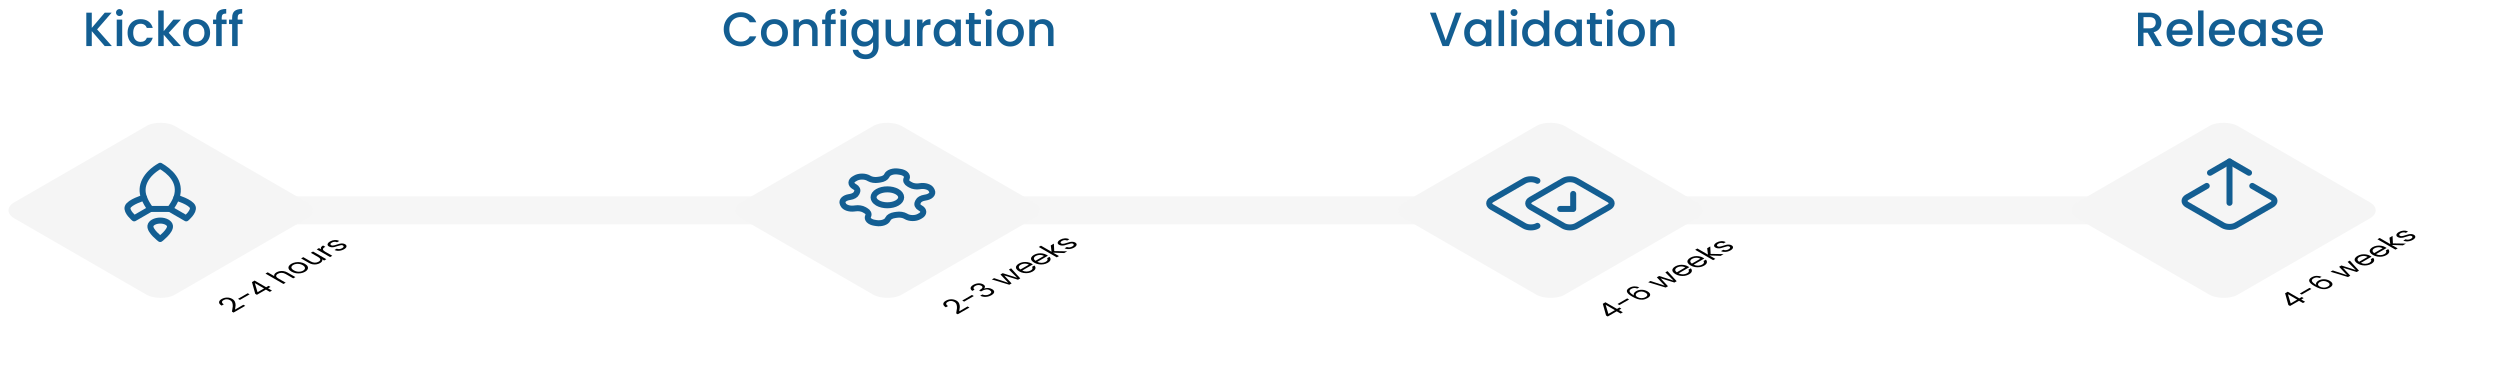 <svg width="1248" height="191" viewBox="0 0 1248 191" fill="none" xmlns="http://www.w3.org/2000/svg">
<path d="M91 105L1130 105" stroke="#F6F6F6" stroke-width="14"/>
<g filter="url(#filter0_d_4112_35254)">
<rect width="92.382" height="92.382" rx="8" transform="matrix(0.866 -0.5 0.866 0.5 0.189 101)" fill="#F5F5F5"/>
</g>
<g clip-path="url(#clip0_4112_35254)">
<path d="M75.1 112.75C74.71 115.337 79.972 119.312 79.972 119.312C79.972 119.312 85.233 115.337 84.843 112.75C84.632 111.297 82.521 110.097 79.972 110.106C78.738 110.123 77.558 110.402 76.659 110.89C75.76 111.378 75.205 112.04 75.1 112.75Z" stroke="#135E92" stroke-width="3" stroke-linecap="round" stroke-linejoin="round"/>
<path d="M84.843 104.312H75.1C73.722 102.519 72.661 100.65 71.933 98.734C70.8 95.895 70.944 92.936 72.351 90.138C73.758 87.341 76.381 84.797 79.971 82.75C84.388 85.3 90.883 90.513 88.09 98.688C87.336 100.62 86.248 102.505 84.843 104.312Z" stroke="#135E92" stroke-width="3" stroke-linecap="round" stroke-linejoin="round"/>
<path d="M75.1 104.313L66.981 109C66.981 109 62.954 105.644 63.733 103.375C64.61 100.844 71.852 98.688 71.852 98.688" stroke="#135E92" stroke-width="3" stroke-linecap="round" stroke-linejoin="round"/>
<path d="M84.842 104.312L92.961 109C92.961 109 96.988 105.644 96.209 103.375C95.332 100.844 88.09 98.688 88.09 98.688" stroke="#135E92" stroke-width="3" stroke-linecap="round" stroke-linejoin="round"/>
</g>
<path d="M115.799 155.579C116.001 154.511 116.13 153.657 116.187 153.017C116.235 152.373 116.17 151.771 115.993 151.211C115.815 150.642 115.447 150.196 114.889 149.874C114.364 149.571 113.822 149.408 113.265 149.384C112.707 149.352 112.145 149.499 111.579 149.825C111.03 150.143 110.775 150.49 110.815 150.868C110.856 151.237 111.151 151.594 111.701 151.939L110.634 152.555C109.761 152.014 109.336 151.452 109.361 150.868C109.385 150.285 109.805 149.758 110.621 149.286C111.454 148.806 112.343 148.558 113.289 148.544C114.243 148.526 115.124 148.75 115.932 149.216C116.603 149.604 117.055 150.098 117.29 150.7C117.524 151.293 117.629 151.876 117.605 152.45C117.573 153.02 117.48 153.717 117.326 154.543L121.497 152.135L122.418 152.667L116.587 156.034L115.799 155.579ZM123.67 146.387L124.603 146.926L119.766 149.719L118.832 149.18L123.67 146.387ZM128.25 147.159L127.413 146.676L125.777 140.817L127.098 140.054L132.869 143.386L134.082 142.686L135.04 143.239L133.827 143.939L135.779 145.066L134.688 145.696L132.736 144.569L128.25 147.159ZM127.207 141.321L128.565 145.871L131.827 143.988L127.207 141.321ZM138.041 135.948C138.542 135.659 139.103 135.46 139.726 135.353C140.34 135.241 140.975 135.243 141.629 135.36C142.292 135.472 142.931 135.705 143.545 136.06L147.461 138.321L146.37 138.951L142.611 136.781C141.949 136.398 141.278 136.202 140.599 136.193C139.912 136.179 139.281 136.338 138.707 136.669C138.125 137.005 137.842 137.378 137.859 137.789C137.883 138.195 138.243 138.599 138.938 139L142.611 141.121L141.508 141.758L132.536 136.578L133.639 135.941L136.913 137.831C136.792 137.509 136.828 137.185 137.022 136.858C137.224 136.527 137.564 136.223 138.041 135.948ZM152.27 135.67C151.648 136.03 150.941 136.275 150.148 136.405C149.364 136.531 148.568 136.529 147.76 136.398C146.952 136.258 146.204 135.99 145.517 135.593C144.838 135.201 144.385 134.772 144.159 134.305C143.933 133.829 143.937 133.365 144.171 132.912C144.397 132.455 144.826 132.044 145.456 131.68C146.087 131.316 146.798 131.069 147.59 130.938C148.374 130.803 149.17 130.801 149.979 130.931C150.795 131.057 151.547 131.319 152.234 131.715C152.921 132.112 153.374 132.551 153.592 133.031C153.81 133.503 153.802 133.969 153.568 134.431C153.333 134.893 152.901 135.306 152.27 135.67ZM151.3 135.11C151.696 134.882 151.975 134.613 152.137 134.305C152.299 133.997 152.299 133.675 152.137 133.339C151.983 132.999 151.64 132.674 151.106 132.366C150.573 132.058 150.015 131.858 149.433 131.764C148.851 131.671 148.302 131.671 147.784 131.764C147.259 131.853 146.798 132.012 146.402 132.24C145.998 132.474 145.719 132.742 145.565 133.045C145.412 133.339 145.42 133.652 145.59 133.983C145.759 134.315 146.111 134.634 146.645 134.942C147.186 135.255 147.74 135.463 148.306 135.565C148.879 135.663 149.425 135.67 149.942 135.586C150.452 135.498 150.904 135.339 151.3 135.11ZM156.267 125.565L162.911 129.401L161.808 130.038L160.826 129.471C160.955 129.788 160.927 130.113 160.741 130.444C160.555 130.766 160.236 131.058 159.783 131.319C159.266 131.618 158.696 131.825 158.074 131.942C157.443 132.054 156.792 132.056 156.122 131.949C155.459 131.837 154.82 131.604 154.206 131.249L150.314 129.002L151.405 128.372L155.152 130.535C155.806 130.913 156.477 131.109 157.164 131.123C157.843 131.132 158.47 130.971 159.043 130.64C159.634 130.299 159.916 129.926 159.892 129.52C159.868 129.114 159.508 128.71 158.813 128.309L155.164 126.202L156.267 125.565ZM160.312 124.475C160.126 124.144 160.106 123.815 160.252 123.488C160.405 123.157 160.741 122.842 161.258 122.543L162.398 123.201L162.107 123.369C160.87 124.083 160.923 124.828 162.264 125.602L165.877 127.688L164.774 128.325L158.13 124.489L159.233 123.852L160.312 124.475ZM171.758 124.419C171.249 124.713 170.707 124.928 170.134 125.063C169.552 125.194 168.99 125.238 168.448 125.196C167.899 125.149 167.41 125.016 166.981 124.797L168.121 124.139C168.485 124.312 168.909 124.379 169.394 124.342C169.887 124.3 170.36 124.148 170.813 123.887C171.233 123.644 171.471 123.399 171.528 123.152C171.584 122.905 171.471 122.699 171.188 122.536C170.897 122.368 170.554 122.319 170.158 122.389C169.754 122.454 169.212 122.604 168.533 122.837C167.911 123.047 167.377 123.206 166.933 123.313C166.488 123.411 166.023 123.451 165.538 123.432C165.053 123.404 164.597 123.266 164.168 123.019C163.829 122.823 163.619 122.585 163.538 122.305C163.457 122.025 163.522 121.731 163.732 121.423C163.934 121.11 164.273 120.816 164.75 120.541C165.486 120.116 166.266 119.881 167.09 119.834C167.915 119.787 168.667 119.941 169.345 120.296L168.242 120.933C167.87 120.746 167.45 120.667 166.981 120.695C166.521 120.718 166.076 120.854 165.648 121.101C165.252 121.33 165.021 121.561 164.956 121.794C164.892 122.027 164.997 122.223 165.272 122.382C165.49 122.508 165.741 122.573 166.023 122.578C166.306 122.573 166.597 122.536 166.896 122.466C167.195 122.387 167.587 122.268 168.072 122.109C168.679 121.908 169.196 121.759 169.624 121.661C170.045 121.558 170.485 121.519 170.946 121.542C171.415 121.561 171.855 121.684 172.267 121.913C172.631 122.123 172.858 122.37 172.946 122.655C173.035 122.94 172.979 123.238 172.777 123.551C172.575 123.854 172.235 124.144 171.758 124.419Z" fill="black"/>
<path d="M52.273 23L45.817 15.536V23H43.081V6.32H45.817V13.928L52.297 6.32H55.729L48.481 14.672L55.849 23H52.273ZM59.661 8.024C59.165 8.024 58.749 7.856 58.413 7.52C58.077 7.184 57.909 6.768 57.909 6.272C57.909 5.776 58.077 5.36 58.413 5.024C58.749 4.688 59.165 4.52 59.661 4.52C60.141 4.52 60.549 4.688 60.885 5.024C61.221 5.36 61.389 5.776 61.389 6.272C61.389 6.768 61.221 7.184 60.885 7.52C60.549 7.856 60.141 8.024 59.661 8.024ZM61.005 9.776V23H58.269V9.776H61.005ZM63.685 16.376C63.685 15.016 63.957 13.824 64.501 12.8C65.061 11.76 65.829 10.96 66.805 10.4C67.781 9.84 68.901 9.56 70.165 9.56C71.765 9.56 73.085 9.944 74.125 10.712C75.181 11.464 75.893 12.544 76.261 13.952H73.309C73.069 13.296 72.685 12.784 72.157 12.416C71.629 12.048 70.965 11.864 70.165 11.864C69.045 11.864 68.149 12.264 67.477 13.064C66.821 13.848 66.493 14.952 66.493 16.376C66.493 17.8 66.821 18.912 67.477 19.712C68.149 20.512 69.045 20.912 70.165 20.912C71.749 20.912 72.797 20.216 73.309 18.824H76.261C75.877 20.168 75.157 21.24 74.101 22.04C73.045 22.824 71.733 23.216 70.165 23.216C68.901 23.216 67.781 22.936 66.805 22.376C65.829 21.8 65.061 21 64.501 19.976C63.957 18.936 63.685 17.736 63.685 16.376ZM84.219 16.4L90.316 23H86.62L81.724 17.312V23H78.987V5.24H81.724V15.56L86.523 9.776H90.316L84.219 16.4ZM98.013 23.216C96.765 23.216 95.637 22.936 94.629 22.376C93.621 21.8 92.829 21 92.253 19.976C91.677 18.936 91.389 17.736 91.389 16.376C91.389 15.032 91.685 13.84 92.277 12.8C92.869 11.76 93.677 10.96 94.701 10.4C95.725 9.84 96.869 9.56 98.133 9.56C99.397 9.56 100.541 9.84 101.565 10.4C102.589 10.96 103.397 11.76 103.989 12.8C104.581 13.84 104.877 15.032 104.877 16.376C104.877 17.72 104.573 18.912 103.965 19.952C103.357 20.992 102.525 21.8 101.469 22.376C100.429 22.936 99.277 23.216 98.013 23.216ZM98.013 20.84C98.717 20.84 99.373 20.672 99.981 20.336C100.605 20 101.109 19.496 101.493 18.824C101.877 18.152 102.069 17.336 102.069 16.376C102.069 15.416 101.885 14.608 101.517 13.952C101.149 13.28 100.661 12.776 100.053 12.44C99.445 12.104 98.789 11.936 98.085 11.936C97.381 11.936 96.725 12.104 96.117 12.44C95.525 12.776 95.053 13.28 94.701 13.952C94.349 14.608 94.173 15.416 94.173 16.376C94.173 17.8 94.533 18.904 95.253 19.688C95.989 20.456 96.909 20.84 98.013 20.84ZM113.125 12.008H110.677V23H107.917V12.008H106.357V9.776H107.917V8.84C107.917 7.32 108.317 6.216 109.117 5.528C109.933 4.824 111.205 4.472 112.933 4.472V6.752C112.101 6.752 111.517 6.912 111.181 7.232C110.845 7.536 110.677 8.072 110.677 8.84V9.776H113.125V12.008ZM121.094 12.008H118.646V23H115.886V12.008H114.326V9.776H115.886V8.84C115.886 7.32 116.286 6.216 117.086 5.528C117.902 4.824 119.174 4.472 120.902 4.472V6.752C120.07 6.752 119.486 6.912 119.15 7.232C118.814 7.536 118.646 8.072 118.646 8.84V9.776H121.094V12.008Z" fill="#135E92"/>
<g filter="url(#filter1_d_4112_35254)">
<rect width="92.382" height="92.382" rx="8" transform="matrix(0.866 -0.5 0.866 0.5 363 101)" fill="#F5F5F5"/>
</g>
<g clip-path="url(#clip1_4112_35254)">
<path d="M427.091 88.919L426.376 89.331C425.515 89.829 425.031 90.503 425.031 91.206C425.031 91.909 425.515 92.584 426.376 93.081L426.669 93.25C427.238 93.579 427.647 93.989 427.855 94.438C428.063 94.887 428.062 95.36 427.854 95.809L427.562 96.447C427.353 96.897 426.943 97.306 426.373 97.636C425.803 97.965 425.093 98.201 424.314 98.322L423.941 98.388C422.766 98.57 421.764 99.013 421.155 99.621C420.546 100.23 420.38 100.952 420.693 101.631L420.953 102.194C421.268 102.872 422.037 103.451 423.09 103.802C424.144 104.154 425.396 104.25 426.571 104.069L426.977 104.022C427.751 103.902 428.566 103.901 429.341 104.02C430.116 104.138 430.824 104.372 431.394 104.697L432.222 105.175C432.797 105.504 433.21 105.915 433.421 106.366C433.632 106.817 433.633 107.292 433.424 107.744L433.326 107.969C433.013 108.648 433.179 109.37 433.788 109.978C434.397 110.587 435.399 111.03 436.574 111.212L437.548 111.362C438.724 111.543 439.976 111.447 441.029 111.096C442.082 110.744 442.851 110.166 443.166 109.487L443.28 109.272C443.489 108.822 443.899 108.412 444.469 108.083C445.039 107.754 445.749 107.517 446.528 107.397L447.632 107.228C448.41 107.108 449.229 107.108 450.007 107.228C450.785 107.348 451.495 107.584 452.065 107.912L452.357 108.081C453.218 108.579 454.387 108.858 455.605 108.858C456.823 108.858 457.991 108.579 458.852 108.081L459.567 107.669C460.428 107.171 460.912 106.497 460.912 105.794C460.912 105.09 460.428 104.416 459.567 103.919L459.274 103.75C458.706 103.421 458.297 103.011 458.088 102.562C457.88 102.113 457.881 101.64 458.089 101.191L458.381 100.553C458.59 100.104 459 99.694 459.57 99.364C460.14 99.035 460.85 98.799 461.629 98.678L462.002 98.612C463.178 98.43 464.179 97.987 464.788 97.379C465.397 96.77 465.563 96.047 465.25 95.369L464.974 94.797C464.659 94.118 463.89 93.54 462.837 93.188C461.783 92.837 460.531 92.741 459.356 92.922L458.982 92.987C458.2 93.108 457.377 93.108 456.596 92.986C455.815 92.864 455.103 92.626 454.533 92.294L453.721 91.825C453.147 91.496 452.733 91.085 452.522 90.634C452.311 90.183 452.31 89.708 452.519 89.256L452.617 89.031C452.93 88.353 452.764 87.63 452.155 87.022C451.546 86.413 450.544 85.97 449.369 85.787L448.395 85.638C447.219 85.457 445.967 85.552 444.914 85.904C443.861 86.256 443.092 86.834 442.777 87.513L442.663 87.728C442.454 88.178 442.044 88.588 441.474 88.917C440.904 89.246 440.194 89.483 439.415 89.603L438.311 89.772C437.533 89.892 436.714 89.892 435.936 89.772C435.158 89.652 434.448 89.416 433.878 89.088L433.586 88.919C432.725 88.421 431.556 88.142 430.338 88.142C429.12 88.142 427.952 88.421 427.091 88.919Z" stroke="#135E92" stroke-width="3" stroke-linecap="round" stroke-linejoin="round"/>
<path d="M447.843 101.312C450.533 99.759 450.533 97.241 447.843 95.688C445.152 94.134 440.79 94.134 438.1 95.688C435.41 97.241 435.41 99.759 438.1 101.312C440.79 102.866 445.152 102.866 447.843 101.312Z" stroke="#135E92" stroke-width="3" stroke-linecap="round" stroke-linejoin="round"/>
</g>
<path d="M427.965 170.291L520.965 115.791L542.465 127.791L450.965 183.791L427.965 170.291Z" fill="white"/>
<path d="M477.324 156.43C477.527 155.362 477.656 154.508 477.712 153.868C477.761 153.224 477.696 152.622 477.518 152.062C477.341 151.493 476.973 151.047 476.415 150.725C475.89 150.422 475.348 150.259 474.79 150.235C474.233 150.203 473.671 150.35 473.105 150.676C472.556 150.994 472.301 151.341 472.341 151.719C472.382 152.088 472.677 152.445 473.226 152.79L472.159 153.406C471.287 152.865 470.862 152.303 470.886 151.719C470.911 151.136 471.331 150.609 472.147 150.137C472.98 149.657 473.869 149.409 474.815 149.395C475.768 149.377 476.65 149.601 477.458 150.067C478.129 150.455 478.581 150.949 478.816 151.551C479.05 152.144 479.155 152.727 479.131 153.301C479.099 153.871 479.006 154.568 478.852 155.394L483.023 152.986L483.944 153.518L478.113 156.885L477.324 156.43ZM485.196 147.238L486.129 147.777L481.291 150.57L480.358 150.031L485.196 147.238ZM485.411 145.21C484.724 144.748 484.429 144.246 484.526 143.705C484.623 143.163 485.084 142.655 485.908 142.179C486.458 141.861 487.032 141.647 487.63 141.535C488.228 141.413 488.798 141.392 489.339 141.472C489.889 141.546 490.378 141.707 490.806 141.955C491.308 142.244 491.595 142.578 491.667 142.956C491.748 143.329 491.611 143.679 491.255 144.006L491.316 144.041C491.97 143.812 492.641 143.719 493.328 143.761C494.015 143.803 494.666 144.001 495.28 144.356C495.741 144.622 496.052 144.923 496.214 145.259C496.367 145.59 496.339 145.938 496.129 146.302C495.919 146.666 495.519 147.018 494.929 147.359C494.072 147.853 493.146 148.131 492.152 148.192C491.15 148.248 490.204 148.056 489.315 147.618L490.382 147.002C490.924 147.249 491.518 147.363 492.164 147.345C492.811 147.326 493.417 147.153 493.983 146.827C494.549 146.5 494.832 146.169 494.832 145.833C494.832 145.487 494.597 145.179 494.129 144.909C493.522 144.559 492.884 144.423 492.213 144.503C491.542 144.582 490.798 144.857 489.982 145.329L489.703 145.49L488.782 144.958L489.073 144.79C489.808 144.356 490.249 143.961 490.394 143.607C490.532 143.247 490.35 142.923 489.849 142.634C489.42 142.386 488.935 142.27 488.394 142.284C487.86 142.293 487.335 142.447 486.818 142.746C486.316 143.035 486.042 143.343 485.993 143.67C485.945 143.996 486.11 144.302 486.49 144.587L485.411 145.21ZM504.755 133.943L509.326 138.976L508.186 139.634L501.312 137.513L504.986 141.482L503.846 142.14L495.116 139.508L496.244 138.857L503.349 141.195L499.42 137.023L500.548 136.372L507.75 138.668L503.664 134.573L504.755 133.943ZM514.98 131.582C515.19 131.704 515.4 131.839 515.61 131.988L510.3 135.054C510.995 135.409 511.73 135.577 512.506 135.558C513.282 135.53 513.961 135.348 514.543 135.012C515.02 134.737 515.307 134.445 515.404 134.137C515.501 133.82 515.428 133.517 515.186 133.227L516.374 132.541C516.835 133.013 517 133.519 516.871 134.06C516.734 134.597 516.269 135.094 515.477 135.551C514.846 135.915 514.139 136.16 513.355 136.286C512.579 136.408 511.791 136.401 510.991 136.265C510.183 136.125 509.435 135.857 508.748 135.46C508.061 135.064 507.596 134.637 507.354 134.179C507.111 133.722 507.099 133.272 507.317 132.828C507.535 132.376 507.968 131.963 508.614 131.589C509.245 131.225 509.94 130.983 510.7 130.861C511.46 130.74 512.211 130.745 512.955 130.875C513.699 130.997 514.374 131.232 514.98 131.582ZM513.61 132.107C513.189 131.865 512.737 131.711 512.252 131.645C511.759 131.575 511.274 131.589 510.797 131.687C510.32 131.776 509.888 131.932 509.5 132.156C508.942 132.478 508.643 132.856 508.602 133.29C508.57 133.72 508.841 134.133 509.415 134.529L513.61 132.107ZM522.498 127.241C522.708 127.363 522.919 127.498 523.129 127.647L517.818 130.713C518.513 131.068 519.249 131.236 520.025 131.217C520.801 131.189 521.48 131.007 522.062 130.671C522.539 130.396 522.826 130.104 522.923 129.796C523.02 129.479 522.947 129.176 522.704 128.886L523.893 128.2C524.353 128.672 524.519 129.178 524.39 129.719C524.252 130.256 523.788 130.753 522.995 131.21C522.365 131.574 521.658 131.819 520.874 131.945C520.098 132.067 519.31 132.06 518.509 131.924C517.701 131.784 516.953 131.516 516.266 131.119C515.579 130.723 515.115 130.296 514.872 129.838C514.63 129.381 514.617 128.931 514.836 128.487C515.054 128.035 515.486 127.622 516.133 127.248C516.763 126.884 517.459 126.642 518.218 126.52C518.978 126.399 519.73 126.404 520.474 126.534C521.217 126.656 521.892 126.891 522.498 127.241ZM521.128 127.766C520.708 127.524 520.255 127.37 519.77 127.304C519.277 127.234 518.792 127.248 518.315 127.346C517.838 127.435 517.406 127.591 517.018 127.815C516.46 128.137 516.161 128.515 516.121 128.949C516.089 129.379 516.359 129.792 516.933 130.188L521.128 127.766ZM531.241 126.324L525.701 126.135L528.635 127.829L527.531 128.466L518.559 123.286L519.663 122.649L524.937 125.694L524.549 122.516L526.089 121.627L526.27 125.344L532.745 125.456L531.241 126.324ZM536.232 123.568C535.723 123.862 535.182 124.077 534.608 124.212C534.026 124.343 533.464 124.387 532.922 124.345C532.373 124.298 531.884 124.165 531.455 123.946L532.595 123.288C532.959 123.461 533.383 123.528 533.868 123.491C534.361 123.449 534.834 123.297 535.287 123.036C535.707 122.793 535.945 122.548 536.002 122.301C536.059 122.054 535.945 121.848 535.663 121.685C535.372 121.517 535.028 121.468 534.632 121.538C534.228 121.603 533.686 121.753 533.007 121.986C532.385 122.196 531.851 122.355 531.407 122.462C530.962 122.56 530.498 122.6 530.013 122.581C529.528 122.553 529.071 122.415 528.642 122.168C528.303 121.972 528.093 121.734 528.012 121.454C527.931 121.174 527.996 120.88 528.206 120.572C528.408 120.259 528.748 119.965 529.224 119.69C529.96 119.265 530.74 119.03 531.564 118.983C532.389 118.936 533.141 119.09 533.82 119.445L532.716 120.082C532.344 119.895 531.924 119.816 531.455 119.844C530.995 119.867 530.55 120.003 530.122 120.25C529.726 120.479 529.495 120.71 529.431 120.943C529.366 121.176 529.471 121.372 529.746 121.531C529.964 121.657 530.215 121.722 530.498 121.727C530.78 121.722 531.071 121.685 531.37 121.615C531.67 121.536 532.062 121.417 532.547 121.258C533.153 121.057 533.67 120.908 534.098 120.81C534.519 120.707 534.959 120.668 535.42 120.691C535.889 120.71 536.329 120.833 536.742 121.062C537.105 121.272 537.332 121.519 537.421 121.804C537.509 122.089 537.453 122.387 537.251 122.7C537.049 123.003 536.709 123.293 536.232 123.568Z" fill="black"/>
<path d="M361.275 14.624C361.275 12.992 361.651 11.528 362.403 10.232C363.171 8.936 364.203 7.928 365.499 7.208C366.811 6.472 368.243 6.104 369.795 6.104C371.571 6.104 373.147 6.544 374.523 7.424C375.915 8.288 376.923 9.52 377.547 11.12H374.259C373.827 10.24 373.227 9.584 372.459 9.152C371.691 8.72 370.803 8.504 369.795 8.504C368.691 8.504 367.707 8.752 366.843 9.248C365.979 9.744 365.299 10.456 364.803 11.384C364.323 12.312 364.083 13.392 364.083 14.624C364.083 15.856 364.323 16.936 364.803 17.864C365.299 18.792 365.979 19.512 366.843 20.024C367.707 20.52 368.691 20.768 369.795 20.768C370.803 20.768 371.691 20.552 372.459 20.12C373.227 19.688 373.827 19.032 374.259 18.152H377.547C376.923 19.752 375.915 20.984 374.523 21.848C373.147 22.712 371.571 23.144 369.795 23.144C368.227 23.144 366.795 22.784 365.499 22.064C364.203 21.328 363.171 20.312 362.403 19.016C361.651 17.72 361.275 16.256 361.275 14.624ZM386.485 23.216C385.237 23.216 384.109 22.936 383.101 22.376C382.093 21.8 381.301 21 380.725 19.976C380.149 18.936 379.861 17.736 379.861 16.376C379.861 15.032 380.157 13.84 380.749 12.8C381.341 11.76 382.149 10.96 383.173 10.4C384.197 9.84 385.341 9.56 386.605 9.56C387.869 9.56 389.013 9.84 390.037 10.4C391.061 10.96 391.869 11.76 392.461 12.8C393.053 13.84 393.349 15.032 393.349 16.376C393.349 17.72 393.045 18.912 392.437 19.952C391.829 20.992 390.997 21.8 389.941 22.376C388.901 22.936 387.749 23.216 386.485 23.216ZM386.485 20.84C387.189 20.84 387.845 20.672 388.453 20.336C389.077 20 389.581 19.496 389.965 18.824C390.349 18.152 390.541 17.336 390.541 16.376C390.541 15.416 390.357 14.608 389.989 13.952C389.621 13.28 389.133 12.776 388.525 12.44C387.917 12.104 387.261 11.936 386.557 11.936C385.853 11.936 385.197 12.104 384.589 12.44C383.997 12.776 383.525 13.28 383.173 13.952C382.821 14.608 382.645 15.416 382.645 16.376C382.645 17.8 383.005 18.904 383.725 19.688C384.461 20.456 385.381 20.84 386.485 20.84ZM402.726 9.56C403.766 9.56 404.694 9.776 405.51 10.208C406.342 10.64 406.99 11.28 407.454 12.128C407.918 12.976 408.15 14 408.15 15.2V23H405.438V15.608C405.438 14.424 405.142 13.52 404.55 12.896C403.958 12.256 403.15 11.936 402.126 11.936C401.102 11.936 400.286 12.256 399.678 12.896C399.086 13.52 398.79 14.424 398.79 15.608V23H396.054V9.776H398.79V11.288C399.238 10.744 399.806 10.32 400.494 10.016C401.198 9.712 401.942 9.56 402.726 9.56ZM417.184 12.008H414.736V23H411.976V12.008H410.416V9.776H411.976V8.84C411.976 7.32 412.376 6.216 413.176 5.528C413.992 4.824 415.264 4.472 416.992 4.472V6.752C416.16 6.752 415.576 6.912 415.24 7.232C414.904 7.536 414.736 8.072 414.736 8.84V9.776H417.184V12.008ZM421.001 8.024C420.505 8.024 420.089 7.856 419.753 7.52C419.417 7.184 419.249 6.768 419.249 6.272C419.249 5.776 419.417 5.36 419.753 5.024C420.089 4.688 420.505 4.52 421.001 4.52C421.481 4.52 421.889 4.688 422.225 5.024C422.561 5.36 422.729 5.776 422.729 6.272C422.729 6.768 422.561 7.184 422.225 7.52C421.889 7.856 421.481 8.024 421.001 8.024ZM422.345 9.776V23H419.609V9.776H422.345ZM431.265 9.56C432.289 9.56 433.193 9.768 433.977 10.184C434.777 10.584 435.401 11.088 435.849 11.696V9.776H438.609V23.216C438.609 24.432 438.353 25.512 437.841 26.456C437.329 27.416 436.585 28.168 435.609 28.712C434.649 29.256 433.497 29.528 432.153 29.528C430.361 29.528 428.873 29.104 427.689 28.256C426.505 27.424 425.833 26.288 425.673 24.848H428.385C428.593 25.536 429.033 26.088 429.705 26.504C430.393 26.936 431.209 27.152 432.153 27.152C433.257 27.152 434.145 26.816 434.817 26.144C435.505 25.472 435.849 24.496 435.849 23.216V21.008C435.385 21.632 434.753 22.16 433.953 22.592C433.169 23.008 432.273 23.216 431.265 23.216C430.113 23.216 429.057 22.928 428.097 22.352C427.153 21.76 426.401 20.944 425.841 19.904C425.297 18.848 425.025 17.656 425.025 16.328C425.025 15 425.297 13.824 425.841 12.8C426.401 11.776 427.153 10.984 428.097 10.424C429.057 9.848 430.113 9.56 431.265 9.56ZM435.849 16.376C435.849 15.464 435.657 14.672 435.273 14C434.905 13.328 434.417 12.816 433.809 12.464C433.201 12.112 432.545 11.936 431.841 11.936C431.137 11.936 430.481 12.112 429.873 12.464C429.265 12.8 428.769 13.304 428.385 13.976C428.017 14.632 427.833 15.416 427.833 16.328C427.833 17.24 428.017 18.04 428.385 18.728C428.769 19.416 429.265 19.944 429.873 20.312C430.497 20.664 431.153 20.84 431.841 20.84C432.545 20.84 433.201 20.664 433.809 20.312C434.417 19.96 434.905 19.448 435.273 18.776C435.657 18.088 435.849 17.288 435.849 16.376ZM454.178 9.776V23H451.442V21.44C451.01 21.984 450.442 22.416 449.738 22.736C449.05 23.04 448.314 23.192 447.53 23.192C446.49 23.192 445.554 22.976 444.722 22.544C443.906 22.112 443.258 21.472 442.778 20.624C442.314 19.776 442.082 18.752 442.082 17.552V9.776H444.794V17.144C444.794 18.328 445.09 19.24 445.682 19.88C446.274 20.504 447.082 20.816 448.106 20.816C449.13 20.816 449.938 20.504 450.53 19.88C451.138 19.24 451.442 18.328 451.442 17.144V9.776H454.178ZM460.524 11.696C460.924 11.024 461.452 10.504 462.108 10.136C462.78 9.752 463.572 9.56 464.484 9.56V12.392H463.788C462.716 12.392 461.9 12.664 461.34 13.208C460.796 13.752 460.524 14.696 460.524 16.04V23H457.788V9.776H460.524V11.696ZM466.087 16.328C466.087 15 466.359 13.824 466.903 12.8C467.463 11.776 468.215 10.984 469.159 10.424C470.119 9.848 471.175 9.56 472.327 9.56C473.367 9.56 474.271 9.768 475.039 10.184C475.823 10.584 476.447 11.088 476.911 11.696V9.776H479.671V23H476.911V21.032C476.447 21.656 475.815 22.176 475.015 22.592C474.215 23.008 473.303 23.216 472.279 23.216C471.143 23.216 470.103 22.928 469.159 22.352C468.215 21.76 467.463 20.944 466.903 19.904C466.359 18.848 466.087 17.656 466.087 16.328ZM476.911 16.376C476.911 15.464 476.719 14.672 476.335 14C475.967 13.328 475.479 12.816 474.871 12.464C474.263 12.112 473.607 11.936 472.903 11.936C472.199 11.936 471.543 12.112 470.935 12.464C470.327 12.8 469.831 13.304 469.447 13.976C469.079 14.632 468.895 15.416 468.895 16.328C468.895 17.24 469.079 18.04 469.447 18.728C469.831 19.416 470.327 19.944 470.935 20.312C471.559 20.664 472.215 20.84 472.903 20.84C473.607 20.84 474.263 20.664 474.871 20.312C475.479 19.96 475.967 19.448 476.335 18.776C476.719 18.088 476.911 17.288 476.911 16.376ZM486.457 12.008V19.328C486.457 19.824 486.569 20.184 486.793 20.408C487.033 20.616 487.433 20.72 487.993 20.72H489.673V23H487.513C486.281 23 485.337 22.712 484.681 22.136C484.025 21.56 483.697 20.624 483.697 19.328V12.008H482.137V9.776H483.697V6.488H486.457V9.776H489.673V12.008H486.457ZM493.587 8.024C493.091 8.024 492.675 7.856 492.339 7.52C492.003 7.184 491.835 6.768 491.835 6.272C491.835 5.776 492.003 5.36 492.339 5.024C492.675 4.688 493.091 4.52 493.587 4.52C494.067 4.52 494.475 4.688 494.811 5.024C495.147 5.36 495.315 5.776 495.315 6.272C495.315 6.768 495.147 7.184 494.811 7.52C494.475 7.856 494.067 8.024 493.587 8.024ZM494.931 9.776V23H492.195V9.776H494.931ZM504.259 23.216C503.011 23.216 501.883 22.936 500.875 22.376C499.867 21.8 499.075 21 498.499 19.976C497.923 18.936 497.635 17.736 497.635 16.376C497.635 15.032 497.931 13.84 498.523 12.8C499.115 11.76 499.923 10.96 500.947 10.4C501.971 9.84 503.115 9.56 504.379 9.56C505.643 9.56 506.787 9.84 507.811 10.4C508.835 10.96 509.643 11.76 510.235 12.8C510.827 13.84 511.123 15.032 511.123 16.376C511.123 17.72 510.819 18.912 510.211 19.952C509.603 20.992 508.771 21.8 507.715 22.376C506.675 22.936 505.523 23.216 504.259 23.216ZM504.259 20.84C504.963 20.84 505.619 20.672 506.227 20.336C506.851 20 507.355 19.496 507.739 18.824C508.123 18.152 508.315 17.336 508.315 16.376C508.315 15.416 508.131 14.608 507.763 13.952C507.395 13.28 506.907 12.776 506.299 12.44C505.691 12.104 505.035 11.936 504.331 11.936C503.627 11.936 502.971 12.104 502.363 12.44C501.771 12.776 501.299 13.28 500.947 13.952C500.595 14.608 500.419 15.416 500.419 16.376C500.419 17.8 500.779 18.904 501.499 19.688C502.235 20.456 503.155 20.84 504.259 20.84ZM520.499 9.56C521.539 9.56 522.467 9.776 523.283 10.208C524.115 10.64 524.763 11.28 525.227 12.128C525.691 12.976 525.923 14 525.923 15.2V23H523.211V15.608C523.211 14.424 522.915 13.52 522.323 12.896C521.731 12.256 520.923 11.936 519.899 11.936C518.875 11.936 518.059 12.256 517.451 12.896C516.859 13.52 516.563 14.424 516.563 15.608V23H513.827V9.776H516.563V11.288C517.011 10.744 517.579 10.32 518.267 10.016C518.971 9.712 519.715 9.56 520.499 9.56Z" fill="#135E92"/>
<g filter="url(#filter2_d_4112_35254)">
<rect width="92.382" height="92.382" rx="8" transform="matrix(0.866 -0.5 0.866 0.5 694 101)" fill="#F5F5F5"/>
</g>
<g clip-path="url(#clip2_4112_35254)">
<path d="M778.842 104.312H785.338L785.338 96.812" stroke="#135E92" stroke-width="3" stroke-linecap="round" stroke-linejoin="round"/>
<path d="M780.466 90.25L764.228 99.625C762.434 100.661 762.434 102.339 764.228 103.375L780.466 112.75C782.26 113.786 785.168 113.786 786.961 112.75L803.199 103.375C804.993 102.339 804.993 100.661 803.199 99.625L786.961 90.25C785.168 89.215 782.26 89.215 780.466 90.25Z" stroke="#135E92" stroke-width="3" stroke-linecap="round" stroke-linejoin="round"/>
<path d="M767.476 112.75C765.69 113.781 762.767 113.781 760.981 112.75L744.743 103.375C742.957 102.344 742.957 100.656 744.743 99.625L760.981 90.25C762.767 89.219 765.69 89.219 767.476 90.25" stroke="#135E92" stroke-width="3" stroke-linecap="round" stroke-linejoin="round"/>
</g>
<path d="M802.589 157.992L801.752 157.509L800.115 151.65L801.437 150.887L807.208 154.219L808.421 153.519L809.378 154.072L808.166 154.772L810.118 155.899L809.027 156.529L807.075 155.402L802.589 157.992ZM801.546 152.154L802.904 156.704L806.165 154.821L801.546 152.154ZM812.311 148.962L813.245 149.501L808.407 152.294L807.474 151.755L812.311 148.962ZM817.316 144.029C816.241 143.614 815.239 143.674 814.309 144.211C813.59 144.626 813.331 145.098 813.533 145.625C813.727 146.148 814.463 146.773 815.74 147.501C815.505 147.151 815.485 146.785 815.679 146.402C815.873 146.01 816.237 145.66 816.77 145.352C817.603 144.871 818.524 144.638 819.535 144.652C820.553 144.661 821.519 144.93 822.433 145.457C822.982 145.774 823.366 146.122 823.584 146.5C823.811 146.873 823.835 147.261 823.657 147.662C823.487 148.059 823.095 148.434 822.481 148.789C821.649 149.27 820.812 149.538 819.971 149.594C819.131 149.65 818.29 149.543 817.449 149.272C816.609 149.001 815.708 148.588 814.746 148.033C811.779 146.32 811.331 144.867 813.4 143.672C814.192 143.215 815.029 142.979 815.91 142.965C816.791 142.951 817.599 143.11 818.335 143.441L817.316 144.029ZM817.474 146.024C817.126 146.225 816.872 146.456 816.71 146.717C816.54 146.974 816.504 147.242 816.601 147.522C816.698 147.793 816.952 148.047 817.365 148.285C817.979 148.64 818.658 148.826 819.401 148.845C820.137 148.859 820.836 148.675 821.499 148.292C822.065 147.965 822.34 147.606 822.323 147.214C822.307 146.813 822 146.439 821.402 146.094C820.772 145.73 820.117 145.539 819.438 145.52C818.751 145.497 818.096 145.665 817.474 146.024ZM832.427 135.346L836.998 140.379L835.859 141.037L828.984 138.916L832.658 142.885L831.518 143.543L822.789 140.911L823.916 140.26L831.021 142.598L827.093 138.426L828.22 137.775L835.422 140.071L831.336 135.976L832.427 135.346ZM842.652 132.985C842.862 133.106 843.072 133.242 843.283 133.391L837.972 136.457C838.667 136.812 839.403 136.98 840.179 136.961C840.955 136.933 841.634 136.751 842.216 136.415C842.692 136.14 842.979 135.848 843.076 135.54C843.173 135.223 843.101 134.919 842.858 134.63L844.046 133.944C844.507 134.415 844.673 134.922 844.543 135.463C844.406 136 843.941 136.497 843.149 136.954C842.519 137.318 841.811 137.563 841.027 137.689C840.251 137.81 839.463 137.803 838.663 137.668C837.855 137.528 837.107 137.26 836.42 136.863C835.733 136.466 835.268 136.039 835.026 135.582C834.783 135.125 834.771 134.674 834.989 134.231C835.208 133.778 835.64 133.365 836.287 132.992C836.917 132.628 837.612 132.385 838.372 132.264C839.132 132.143 839.884 132.147 840.627 132.278C841.371 132.399 842.046 132.635 842.652 132.985ZM841.282 133.51C840.862 133.267 840.409 133.113 839.924 133.048C839.431 132.978 838.946 132.992 838.469 133.09C837.992 133.179 837.56 133.335 837.172 133.559C836.614 133.881 836.315 134.259 836.275 134.693C836.242 135.122 836.513 135.535 837.087 135.932L841.282 133.51ZM850.171 128.644C850.381 128.766 850.591 128.901 850.801 129.05L845.491 132.116C846.186 132.471 846.921 132.639 847.697 132.62C848.473 132.592 849.152 132.41 849.734 132.074C850.211 131.799 850.498 131.507 850.595 131.199C850.692 130.882 850.619 130.579 850.377 130.289L851.565 129.603C852.026 130.075 852.191 130.581 852.062 131.122C851.925 131.659 851.46 132.156 850.668 132.613C850.037 132.977 849.33 133.222 848.546 133.348C847.77 133.47 846.982 133.463 846.182 133.327C845.373 133.187 844.626 132.919 843.939 132.522C843.252 132.126 842.787 131.699 842.544 131.241C842.302 130.784 842.29 130.334 842.508 129.89C842.726 129.438 843.159 129.025 843.805 128.651C844.436 128.287 845.131 128.045 845.891 127.923C846.651 127.802 847.402 127.807 848.146 127.937C848.889 128.059 849.564 128.294 850.171 128.644ZM848.801 129.169C848.38 128.927 847.928 128.773 847.443 128.707C846.95 128.637 846.465 128.651 845.988 128.749C845.511 128.838 845.078 128.994 844.69 129.218C844.133 129.54 843.834 129.918 843.793 130.352C843.761 130.782 844.032 131.195 844.606 131.591L848.801 129.169ZM858.914 127.726L853.373 127.537L856.307 129.231L855.204 129.868L846.232 124.688L847.335 124.051L852.609 127.096L852.221 123.918L853.761 123.029L853.943 126.746L860.417 126.858L858.914 127.726ZM863.905 124.971C863.395 125.265 862.854 125.48 862.28 125.615C861.698 125.746 861.136 125.79 860.595 125.748C860.045 125.701 859.556 125.568 859.128 125.349L860.267 124.691C860.631 124.864 861.055 124.931 861.54 124.894C862.033 124.852 862.506 124.7 862.959 124.439C863.379 124.196 863.618 123.951 863.674 123.704C863.731 123.457 863.618 123.251 863.335 123.088C863.044 122.92 862.7 122.871 862.304 122.941C861.9 123.006 861.359 123.156 860.68 123.389C860.057 123.599 859.524 123.758 859.079 123.865C858.635 123.963 858.17 124.003 857.685 123.984C857.2 123.956 856.743 123.818 856.315 123.571C855.975 123.375 855.765 123.137 855.684 122.857C855.604 122.577 855.668 122.283 855.878 121.975C856.08 121.662 856.42 121.368 856.897 121.093C857.632 120.668 858.412 120.433 859.237 120.386C860.061 120.339 860.813 120.493 861.492 120.848L860.389 121.485C860.017 121.298 859.596 121.219 859.128 121.247C858.667 121.27 858.222 121.406 857.794 121.653C857.398 121.882 857.168 122.113 857.103 122.346C857.038 122.579 857.143 122.775 857.418 122.934C857.636 123.06 857.887 123.125 858.17 123.13C858.453 123.125 858.744 123.088 859.043 123.018C859.342 122.939 859.734 122.82 860.219 122.661C860.825 122.46 861.342 122.311 861.771 122.213C862.191 122.11 862.632 122.071 863.092 122.094C863.561 122.113 864.002 122.236 864.414 122.465C864.778 122.675 865.004 122.922 865.093 123.207C865.182 123.492 865.125 123.79 864.923 124.103C864.721 124.406 864.382 124.696 863.905 124.971Z" fill="black"/>
<path d="M729.543 6.32L723.279 23H720.111L713.823 6.32H716.751L721.695 20.192L726.663 6.32H729.543ZM730.919 16.328C730.919 15 731.191 13.824 731.735 12.8C732.295 11.776 733.047 10.984 733.991 10.424C734.951 9.848 736.007 9.56 737.159 9.56C738.199 9.56 739.103 9.768 739.871 10.184C740.655 10.584 741.279 11.088 741.743 11.696V9.776H744.503V23H741.743V21.032C741.279 21.656 740.647 22.176 739.847 22.592C739.047 23.008 738.135 23.216 737.111 23.216C735.975 23.216 734.935 22.928 733.991 22.352C733.047 21.76 732.295 20.944 731.735 19.904C731.191 18.848 730.919 17.656 730.919 16.328ZM741.743 16.376C741.743 15.464 741.551 14.672 741.167 14C740.799 13.328 740.311 12.816 739.703 12.464C739.095 12.112 738.439 11.936 737.735 11.936C737.031 11.936 736.375 12.112 735.767 12.464C735.159 12.8 734.663 13.304 734.279 13.976C733.911 14.632 733.727 15.416 733.727 16.328C733.727 17.24 733.911 18.04 734.279 18.728C734.663 19.416 735.159 19.944 735.767 20.312C736.391 20.664 737.047 20.84 737.735 20.84C738.439 20.84 739.095 20.664 739.703 20.312C740.311 19.96 740.799 19.448 741.167 18.776C741.551 18.088 741.743 17.288 741.743 16.376ZM750.833 5.24V23H748.097V5.24H750.833ZM755.817 8.024C755.321 8.024 754.905 7.856 754.569 7.52C754.233 7.184 754.065 6.768 754.065 6.272C754.065 5.776 754.233 5.36 754.569 5.024C754.905 4.688 755.321 4.52 755.817 4.52C756.297 4.52 756.705 4.688 757.041 5.024C757.377 5.36 757.545 5.776 757.545 6.272C757.545 6.768 757.377 7.184 757.041 7.52C756.705 7.856 756.297 8.024 755.817 8.024ZM757.161 9.776V23H754.425V9.776H757.161ZM759.841 16.328C759.841 15 760.113 13.824 760.657 12.8C761.217 11.776 761.969 10.984 762.913 10.424C763.873 9.848 764.937 9.56 766.105 9.56C766.969 9.56 767.817 9.752 768.649 10.136C769.497 10.504 770.169 11 770.665 11.624V5.24H773.425V23H770.665V21.008C770.217 21.648 769.593 22.176 768.793 22.592C768.009 23.008 767.105 23.216 766.081 23.216C764.929 23.216 763.873 22.928 762.913 22.352C761.969 21.76 761.217 20.944 760.657 19.904C760.113 18.848 759.841 17.656 759.841 16.328ZM770.665 16.376C770.665 15.464 770.473 14.672 770.089 14C769.721 13.328 769.233 12.816 768.625 12.464C768.017 12.112 767.361 11.936 766.657 11.936C765.953 11.936 765.297 12.112 764.689 12.464C764.081 12.8 763.585 13.304 763.201 13.976C762.833 14.632 762.649 15.416 762.649 16.328C762.649 17.24 762.833 18.04 763.201 18.728C763.585 19.416 764.081 19.944 764.689 20.312C765.313 20.664 765.969 20.84 766.657 20.84C767.361 20.84 768.017 20.664 768.625 20.312C769.233 19.96 769.721 19.448 770.089 18.776C770.473 18.088 770.665 17.288 770.665 16.376ZM776.107 16.328C776.107 15 776.379 13.824 776.923 12.8C777.483 11.776 778.235 10.984 779.179 10.424C780.139 9.848 781.195 9.56 782.347 9.56C783.387 9.56 784.291 9.768 785.059 10.184C785.843 10.584 786.467 11.088 786.931 11.696V9.776H789.691V23H786.931V21.032C786.467 21.656 785.835 22.176 785.035 22.592C784.235 23.008 783.323 23.216 782.299 23.216C781.163 23.216 780.123 22.928 779.179 22.352C778.235 21.76 777.483 20.944 776.923 19.904C776.379 18.848 776.107 17.656 776.107 16.328ZM786.931 16.376C786.931 15.464 786.739 14.672 786.355 14C785.987 13.328 785.499 12.816 784.891 12.464C784.283 12.112 783.627 11.936 782.923 11.936C782.219 11.936 781.563 12.112 780.955 12.464C780.347 12.8 779.851 13.304 779.467 13.976C779.099 14.632 778.915 15.416 778.915 16.328C778.915 17.24 779.099 18.04 779.467 18.728C779.851 19.416 780.347 19.944 780.955 20.312C781.579 20.664 782.235 20.84 782.923 20.84C783.627 20.84 784.283 20.664 784.891 20.312C785.499 19.96 785.987 19.448 786.355 18.776C786.739 18.088 786.931 17.288 786.931 16.376ZM796.476 12.008V19.328C796.476 19.824 796.588 20.184 796.812 20.408C797.052 20.616 797.452 20.72 798.012 20.72H799.692V23H797.532C796.3 23 795.356 22.712 794.7 22.136C794.044 21.56 793.716 20.624 793.716 19.328V12.008H792.156V9.776H793.716V6.488H796.476V9.776H799.692V12.008H796.476ZM803.606 8.024C803.11 8.024 802.694 7.856 802.358 7.52C802.022 7.184 801.854 6.768 801.854 6.272C801.854 5.776 802.022 5.36 802.358 5.024C802.694 4.688 803.11 4.52 803.606 4.52C804.086 4.52 804.494 4.688 804.83 5.024C805.166 5.36 805.334 5.776 805.334 6.272C805.334 6.768 805.166 7.184 804.83 7.52C804.494 7.856 804.086 8.024 803.606 8.024ZM804.95 9.776V23H802.214V9.776H804.95ZM814.278 23.216C813.03 23.216 811.902 22.936 810.894 22.376C809.886 21.8 809.094 21 808.518 19.976C807.942 18.936 807.654 17.736 807.654 16.376C807.654 15.032 807.95 13.84 808.542 12.8C809.134 11.76 809.942 10.96 810.966 10.4C811.99 9.84 813.134 9.56 814.398 9.56C815.662 9.56 816.806 9.84 817.83 10.4C818.854 10.96 819.662 11.76 820.254 12.8C820.846 13.84 821.142 15.032 821.142 16.376C821.142 17.72 820.838 18.912 820.23 19.952C819.622 20.992 818.79 21.8 817.734 22.376C816.694 22.936 815.542 23.216 814.278 23.216ZM814.278 20.84C814.982 20.84 815.638 20.672 816.246 20.336C816.87 20 817.374 19.496 817.758 18.824C818.142 18.152 818.334 17.336 818.334 16.376C818.334 15.416 818.15 14.608 817.782 13.952C817.414 13.28 816.926 12.776 816.318 12.44C815.71 12.104 815.054 11.936 814.35 11.936C813.646 11.936 812.99 12.104 812.382 12.44C811.79 12.776 811.318 13.28 810.966 13.952C810.614 14.608 810.438 15.416 810.438 16.376C810.438 17.8 810.798 18.904 811.518 19.688C812.254 20.456 813.174 20.84 814.278 20.84ZM830.519 9.56C831.559 9.56 832.487 9.776 833.303 10.208C834.135 10.64 834.783 11.28 835.247 12.128C835.711 12.976 835.943 14 835.943 15.2V23H833.231V15.608C833.231 14.424 832.935 13.52 832.343 12.896C831.751 12.256 830.943 11.936 829.919 11.936C828.895 11.936 828.079 12.256 827.471 12.896C826.879 13.52 826.583 14.424 826.583 15.608V23H823.847V9.776H826.583V11.288C827.031 10.744 827.599 10.32 828.287 10.016C828.991 9.712 829.735 9.56 830.519 9.56Z" fill="#135E92"/>
<g filter="url(#filter3_d_4112_35254)">
<rect width="92.382" height="92.382" rx="8" transform="matrix(0.866 -0.5 0.866 0.5 1030 101)" fill="#F5F5F5"/>
</g>
<g clip-path="url(#clip3_4112_35254)">
<path d="M1103.23 86.25L1112.97 80.625L1122.71 86.25" stroke="#135E92" stroke-width="3" stroke-linecap="round" stroke-linejoin="round"/>
<path d="M1112.97 101.25L1112.97 80.625" stroke="#135E92" stroke-width="3" stroke-linecap="round" stroke-linejoin="round"/>
<path d="M1124.34 92.812L1134.08 98.438C1134.94 98.935 1135.43 99.609 1135.43 100.312C1135.43 101.016 1134.94 101.69 1134.08 102.188L1116.22 112.5C1115.36 112.997 1114.19 113.277 1112.97 113.277C1111.75 113.277 1110.58 112.997 1109.72 112.5L1091.86 102.188C1091 101.69 1090.52 101.016 1090.52 100.312C1090.52 99.609 1091 98.935 1091.86 98.438L1101.6 92.812" stroke="#135E92" stroke-width="3" stroke-linecap="round" stroke-linejoin="round"/>
</g>
<path d="M1143.19 152.74L1142.35 152.257L1140.72 146.398L1142.04 145.635L1147.81 148.967L1149.02 148.267L1149.98 148.82L1148.77 149.52L1150.72 150.647L1149.63 151.277L1147.68 150.15L1143.19 152.74ZM1142.15 146.902L1143.51 151.452L1146.77 149.569L1142.15 146.902ZM1152.91 143.711L1153.85 144.25L1149.01 147.043L1148.08 146.504L1152.91 143.711ZM1157.92 138.777C1156.84 138.362 1155.84 138.423 1154.91 138.959C1154.19 139.375 1153.93 139.846 1154.13 140.373C1154.33 140.896 1155.06 141.521 1156.34 142.249C1156.11 141.899 1156.09 141.533 1156.28 141.15C1156.47 140.758 1156.84 140.408 1157.37 140.1C1158.2 139.62 1159.13 139.386 1160.14 139.4C1161.15 139.41 1162.12 139.678 1163.03 140.205C1163.58 140.523 1163.97 140.87 1164.19 141.248C1164.41 141.622 1164.44 142.009 1164.26 142.41C1164.09 142.807 1163.7 143.183 1163.08 143.537C1162.25 144.018 1161.41 144.286 1160.57 144.342C1159.73 144.398 1158.89 144.291 1158.05 144.02C1157.21 143.75 1156.31 143.337 1155.35 142.781C1152.38 141.069 1151.93 139.615 1154 138.42C1154.79 137.963 1155.63 137.727 1156.51 137.713C1157.39 137.699 1158.2 137.858 1158.94 138.189L1157.92 138.777ZM1158.08 140.772C1157.73 140.973 1157.47 141.204 1157.31 141.465C1157.14 141.722 1157.11 141.99 1157.2 142.27C1157.3 142.541 1157.55 142.795 1157.97 143.033C1158.58 143.388 1159.26 143.575 1160 143.593C1160.74 143.607 1161.44 143.423 1162.1 143.04C1162.67 142.714 1162.94 142.354 1162.92 141.962C1162.91 141.561 1162.6 141.188 1162 140.842C1161.37 140.478 1160.72 140.287 1160.04 140.268C1159.35 140.245 1158.7 140.413 1158.08 140.772ZM1173.03 130.095L1177.6 135.128L1176.46 135.786L1169.59 133.665L1173.26 137.634L1172.12 138.292L1163.39 135.66L1164.52 135.009L1171.62 137.347L1167.69 133.175L1168.82 132.524L1176.02 134.82L1171.94 130.725L1173.03 130.095ZM1183.25 127.733C1183.46 127.855 1183.67 127.99 1183.88 128.139L1178.57 131.205C1179.27 131.56 1180 131.728 1180.78 131.709C1181.56 131.681 1182.24 131.499 1182.82 131.163C1183.29 130.888 1183.58 130.596 1183.68 130.288C1183.77 129.971 1183.7 129.668 1183.46 129.378L1184.65 128.692C1185.11 129.164 1185.27 129.67 1185.14 130.211C1185.01 130.748 1184.54 131.245 1183.75 131.702C1183.12 132.066 1182.41 132.311 1181.63 132.437C1180.85 132.559 1180.06 132.552 1179.26 132.416C1178.46 132.276 1177.71 132.008 1177.02 131.611C1176.33 131.215 1175.87 130.788 1175.63 130.33C1175.38 129.873 1175.37 129.423 1175.59 128.979C1175.81 128.527 1176.24 128.114 1176.89 127.74C1177.52 127.376 1178.21 127.134 1178.97 127.012C1179.73 126.891 1180.49 126.896 1181.23 127.026C1181.97 127.148 1182.65 127.383 1183.25 127.733ZM1181.88 128.258C1181.46 128.016 1181.01 127.862 1180.53 127.796C1180.03 127.726 1179.55 127.74 1179.07 127.838C1178.59 127.927 1178.16 128.083 1177.77 128.307C1177.22 128.629 1176.92 129.007 1176.88 129.441C1176.84 129.871 1177.11 130.284 1177.69 130.68L1181.88 128.258ZM1190.77 123.393C1190.98 123.514 1191.19 123.649 1191.4 123.799L1186.09 126.865C1186.79 127.219 1187.52 127.387 1188.3 127.369C1189.07 127.341 1189.75 127.159 1190.34 126.823C1190.81 126.547 1191.1 126.256 1191.2 125.948C1191.29 125.63 1191.22 125.327 1190.98 125.038L1192.17 124.352C1192.63 124.823 1192.79 125.329 1192.66 125.871C1192.53 126.407 1192.06 126.904 1191.27 127.362C1190.64 127.726 1189.93 127.971 1189.15 128.097C1188.37 128.218 1187.58 128.211 1186.78 128.076C1185.97 127.936 1185.23 127.667 1184.54 127.271C1183.85 126.874 1183.39 126.447 1183.15 125.99C1182.9 125.532 1182.89 125.082 1183.11 124.639C1183.33 124.186 1183.76 123.773 1184.41 123.4C1185.04 123.036 1185.73 122.793 1186.49 122.672C1187.25 122.55 1188 122.555 1188.75 122.686C1189.49 122.807 1190.17 123.043 1190.77 123.393ZM1189.4 123.918C1188.98 123.675 1188.53 123.521 1188.04 123.456C1187.55 123.386 1187.07 123.4 1186.59 123.498C1186.11 123.586 1185.68 123.743 1185.29 123.967C1184.73 124.289 1184.44 124.667 1184.39 125.101C1184.36 125.53 1184.63 125.943 1185.21 126.34L1189.4 123.918ZM1199.52 122.475L1193.97 122.286L1196.91 123.98L1195.81 124.617L1186.83 119.437L1187.94 118.8L1193.21 121.845L1192.82 118.667L1194.36 117.778L1194.54 121.495L1201.02 121.607L1199.52 122.475ZM1204.51 119.719C1204 120.013 1203.46 120.228 1202.88 120.363C1202.3 120.494 1201.74 120.538 1201.2 120.496C1200.65 120.45 1200.16 120.317 1199.73 120.097L1200.87 119.439C1201.23 119.612 1201.66 119.68 1202.14 119.642C1202.63 119.6 1203.11 119.449 1203.56 119.187C1203.98 118.945 1204.22 118.7 1204.28 118.452C1204.33 118.205 1204.22 118 1203.94 117.836C1203.65 117.668 1203.3 117.619 1202.91 117.689C1202.5 117.755 1201.96 117.904 1201.28 118.137C1200.66 118.347 1200.13 118.506 1199.68 118.613C1199.24 118.711 1198.77 118.751 1198.29 118.732C1197.8 118.704 1197.34 118.567 1196.92 118.319C1196.58 118.123 1196.37 117.885 1196.29 117.605C1196.2 117.325 1196.27 117.031 1196.48 116.723C1196.68 116.411 1197.02 116.117 1197.5 115.841C1198.23 115.417 1199.01 115.181 1199.84 115.134C1200.66 115.088 1201.41 115.242 1202.09 115.596L1200.99 116.233C1200.62 116.047 1200.2 115.967 1199.73 115.995C1199.27 116.019 1198.82 116.154 1198.4 116.401C1198 116.63 1197.77 116.861 1197.7 117.094C1197.64 117.328 1197.74 117.524 1198.02 117.682C1198.24 117.808 1198.49 117.874 1198.77 117.878C1199.05 117.874 1199.35 117.836 1199.64 117.766C1199.94 117.687 1200.34 117.568 1200.82 117.409C1201.43 117.209 1201.94 117.059 1202.37 116.961C1202.79 116.859 1203.23 116.819 1203.69 116.842C1204.16 116.861 1204.6 116.985 1205.02 117.213C1205.38 117.423 1205.61 117.671 1205.69 117.955C1205.78 118.24 1205.73 118.539 1205.52 118.851C1205.32 119.155 1204.98 119.444 1204.51 119.719Z" fill="black"/>
<path d="M1075.96 23L1072.12 16.328H1070.03V23H1067.29V6.32H1073.05C1074.33 6.32 1075.41 6.544 1076.29 6.992C1077.19 7.44 1077.85 8.04 1078.28 8.792C1078.73 9.544 1078.96 10.384 1078.96 11.312C1078.96 12.4 1078.64 13.392 1078 14.288C1077.37 15.168 1076.4 15.768 1075.09 16.088L1079.22 23H1075.96ZM1070.03 14.144H1073.05C1074.08 14.144 1074.84 13.888 1075.36 13.376C1075.88 12.864 1076.15 12.176 1076.15 11.312C1076.15 10.448 1075.89 9.776 1075.38 9.296C1074.87 8.8 1074.09 8.552 1073.05 8.552H1070.03V14.144ZM1094.58 16.064C1094.58 16.56 1094.54 17.008 1094.48 17.408H1084.38C1084.46 18.464 1084.85 19.312 1085.55 19.952C1086.26 20.592 1087.12 20.912 1088.14 20.912C1089.62 20.912 1090.66 20.296 1091.26 19.064H1094.22C1093.82 20.28 1093.09 21.28 1092.03 22.064C1090.99 22.832 1089.7 23.216 1088.14 23.216C1086.88 23.216 1085.74 22.936 1084.74 22.376C1083.74 21.8 1082.96 21 1082.38 19.976C1081.82 18.936 1081.54 17.736 1081.54 16.376C1081.54 15.016 1081.82 13.824 1082.36 12.8C1082.92 11.76 1083.7 10.96 1084.69 10.4C1085.7 9.84 1086.85 9.56 1088.14 9.56C1089.39 9.56 1090.5 9.832 1091.48 10.376C1092.46 10.92 1093.22 11.688 1093.76 12.68C1094.3 13.656 1094.58 14.784 1094.58 16.064ZM1091.72 15.2C1091.7 14.192 1091.34 13.384 1090.64 12.776C1089.94 12.168 1089.06 11.864 1088.02 11.864C1087.08 11.864 1086.27 12.168 1085.6 12.776C1084.93 13.368 1084.53 14.176 1084.4 15.2H1091.72ZM1100 5.24V23H1097.27V5.24H1100ZM1115.72 16.064C1115.72 16.56 1115.68 17.008 1115.62 17.408H1105.52C1105.6 18.464 1105.99 19.312 1106.69 19.952C1107.4 20.592 1108.26 20.912 1109.28 20.912C1110.76 20.912 1111.8 20.296 1112.4 19.064H1115.36C1114.96 20.28 1114.23 21.28 1113.17 22.064C1112.13 22.832 1110.84 23.216 1109.28 23.216C1108.02 23.216 1106.88 22.936 1105.88 22.376C1104.88 21.8 1104.1 21 1103.52 19.976C1102.96 18.936 1102.68 17.736 1102.68 16.376C1102.68 15.016 1102.96 13.824 1103.5 12.8C1104.06 11.76 1104.84 10.96 1105.83 10.4C1106.84 9.84 1107.99 9.56 1109.28 9.56C1110.53 9.56 1111.64 9.832 1112.62 10.376C1113.6 10.92 1114.36 11.688 1114.9 12.68C1115.44 13.656 1115.72 14.784 1115.72 16.064ZM1112.86 15.2C1112.84 14.192 1112.48 13.384 1111.78 12.776C1111.08 12.168 1110.2 11.864 1109.16 11.864C1108.22 11.864 1107.41 12.168 1106.74 12.776C1106.07 13.368 1105.67 14.176 1105.54 15.2H1112.86ZM1117.5 16.328C1117.5 15 1117.77 13.824 1118.31 12.8C1118.87 11.776 1119.63 10.984 1120.57 10.424C1121.53 9.848 1122.59 9.56 1123.74 9.56C1124.78 9.56 1125.68 9.768 1126.45 10.184C1127.23 10.584 1127.86 11.088 1128.32 11.696V9.776H1131.08V23H1128.32V21.032C1127.86 21.656 1127.23 22.176 1126.43 22.592C1125.63 23.008 1124.71 23.216 1123.69 23.216C1122.55 23.216 1121.51 22.928 1120.57 22.352C1119.63 21.76 1118.87 20.944 1118.31 19.904C1117.77 18.848 1117.5 17.656 1117.5 16.328ZM1128.32 16.376C1128.32 15.464 1128.13 14.672 1127.75 14C1127.38 13.328 1126.89 12.816 1126.28 12.464C1125.67 12.112 1125.02 11.936 1124.31 11.936C1123.61 11.936 1122.95 12.112 1122.35 12.464C1121.74 12.8 1121.24 13.304 1120.86 13.976C1120.49 14.632 1120.31 15.416 1120.31 16.328C1120.31 17.24 1120.49 18.04 1120.86 18.728C1121.24 19.416 1121.74 19.944 1122.35 20.312C1122.97 20.664 1123.63 20.84 1124.31 20.84C1125.02 20.84 1125.67 20.664 1126.28 20.312C1126.89 19.96 1127.38 19.448 1127.75 18.776C1128.13 18.088 1128.32 17.288 1128.32 16.376ZM1139.48 23.216C1138.44 23.216 1137.5 23.032 1136.67 22.664C1135.85 22.28 1135.2 21.768 1134.72 21.128C1134.24 20.472 1133.99 19.744 1133.96 18.944H1136.79C1136.84 19.504 1137.1 19.976 1137.58 20.36C1138.08 20.728 1138.69 20.912 1139.43 20.912C1140.2 20.912 1140.79 20.768 1141.2 20.48C1141.64 20.176 1141.85 19.792 1141.85 19.328C1141.85 18.832 1141.61 18.464 1141.13 18.224C1140.67 17.984 1139.92 17.72 1138.9 17.432C1137.91 17.16 1137.1 16.896 1136.48 16.64C1135.85 16.384 1135.31 15.992 1134.84 15.464C1134.4 14.936 1134.17 14.24 1134.17 13.376C1134.17 12.672 1134.38 12.032 1134.8 11.456C1135.21 10.864 1135.8 10.4 1136.57 10.064C1137.36 9.728 1138.25 9.56 1139.26 9.56C1140.76 9.56 1141.97 9.944 1142.88 10.712C1143.81 11.464 1144.31 12.496 1144.37 13.808H1141.64C1141.59 13.216 1141.35 12.744 1140.92 12.392C1140.48 12.04 1139.9 11.864 1139.16 11.864C1138.44 11.864 1137.89 12 1137.51 12.272C1137.12 12.544 1136.93 12.904 1136.93 13.352C1136.93 13.704 1137.06 14 1137.32 14.24C1137.57 14.48 1137.88 14.672 1138.25 14.816C1138.62 14.944 1139.16 15.112 1139.88 15.32C1140.84 15.576 1141.63 15.84 1142.24 16.112C1142.86 16.368 1143.4 16.752 1143.84 17.264C1144.29 17.776 1144.52 18.456 1144.54 19.304C1144.54 20.056 1144.33 20.728 1143.92 21.32C1143.5 21.912 1142.91 22.376 1142.14 22.712C1141.39 23.048 1140.5 23.216 1139.48 23.216ZM1159.62 16.064C1159.62 16.56 1159.58 17.008 1159.52 17.408H1149.42C1149.5 18.464 1149.89 19.312 1150.59 19.952C1151.3 20.592 1152.16 20.912 1153.18 20.912C1154.66 20.912 1155.7 20.296 1156.3 19.064H1159.26C1158.86 20.28 1158.13 21.28 1157.07 22.064C1156.03 22.832 1154.74 23.216 1153.18 23.216C1151.92 23.216 1150.78 22.936 1149.78 22.376C1148.78 21.8 1148 21 1147.42 19.976C1146.86 18.936 1146.58 17.736 1146.58 16.376C1146.58 15.016 1146.86 13.824 1147.4 12.8C1147.96 11.76 1148.74 10.96 1149.73 10.4C1150.74 9.84 1151.89 9.56 1153.18 9.56C1154.43 9.56 1155.54 9.832 1156.52 10.376C1157.5 10.92 1158.26 11.688 1158.8 12.68C1159.34 13.656 1159.62 14.784 1159.62 16.064ZM1156.76 15.2C1156.74 14.192 1156.38 13.384 1155.68 12.776C1154.98 12.168 1154.1 11.864 1153.06 11.864C1152.12 11.864 1151.31 12.168 1150.64 12.776C1149.97 13.368 1149.57 14.176 1149.44 15.2H1156.76Z" fill="#135E92"/>
<defs>
<filter id="filter0_d_4112_35254" x="4.248" y="57.152" width="151.894" height="91.696" filterUnits="userSpaceOnUse" color-interpolation-filters="sRGB">
<feFlood flood-opacity="0" result="BackgroundImageFix"/>
<feColorMatrix in="SourceAlpha" type="matrix" values="0 0 0 0 0 0 0 0 0 0 0 0 0 0 0 0 0 0 127 0" result="hardAlpha"/>
<feOffset dy="4"/>
<feComposite in2="hardAlpha" operator="out"/>
<feColorMatrix type="matrix" values="0 0 0 0 0 0 0 0 0 0 0 0 0 0 0 0 0 0 0.25 0"/>
<feBlend mode="normal" in2="BackgroundImageFix" result="effect1_dropShadow_4112_35254"/>
<feBlend mode="normal" in="SourceGraphic" in2="effect1_dropShadow_4112_35254" result="shape"/>
</filter>
<filter id="filter1_d_4112_35254" x="367.059" y="57.152" width="151.894" height="91.696" filterUnits="userSpaceOnUse" color-interpolation-filters="sRGB">
<feFlood flood-opacity="0" result="BackgroundImageFix"/>
<feColorMatrix in="SourceAlpha" type="matrix" values="0 0 0 0 0 0 0 0 0 0 0 0 0 0 0 0 0 0 127 0" result="hardAlpha"/>
<feOffset dy="4"/>
<feComposite in2="hardAlpha" operator="out"/>
<feColorMatrix type="matrix" values="0 0 0 0 0 0 0 0 0 0 0 0 0 0 0 0 0 0 0.25 0"/>
<feBlend mode="normal" in2="BackgroundImageFix" result="effect1_dropShadow_4112_35254"/>
<feBlend mode="normal" in="SourceGraphic" in2="effect1_dropShadow_4112_35254" result="shape"/>
</filter>
<filter id="filter2_d_4112_35254" x="698.059" y="57.152" width="151.894" height="91.696" filterUnits="userSpaceOnUse" color-interpolation-filters="sRGB">
<feFlood flood-opacity="0" result="BackgroundImageFix"/>
<feColorMatrix in="SourceAlpha" type="matrix" values="0 0 0 0 0 0 0 0 0 0 0 0 0 0 0 0 0 0 127 0" result="hardAlpha"/>
<feOffset dy="4"/>
<feComposite in2="hardAlpha" operator="out"/>
<feColorMatrix type="matrix" values="0 0 0 0 0 0 0 0 0 0 0 0 0 0 0 0 0 0 0.25 0"/>
<feBlend mode="normal" in2="BackgroundImageFix" result="effect1_dropShadow_4112_35254"/>
<feBlend mode="normal" in="SourceGraphic" in2="effect1_dropShadow_4112_35254" result="shape"/>
</filter>
<filter id="filter3_d_4112_35254" x="1034.06" y="57.152" width="151.894" height="91.696" filterUnits="userSpaceOnUse" color-interpolation-filters="sRGB">
<feFlood flood-opacity="0" result="BackgroundImageFix"/>
<feColorMatrix in="SourceAlpha" type="matrix" values="0 0 0 0 0 0 0 0 0 0 0 0 0 0 0 0 0 0 127 0" result="hardAlpha"/>
<feOffset dy="4"/>
<feComposite in2="hardAlpha" operator="out"/>
<feColorMatrix type="matrix" values="0 0 0 0 0 0 0 0 0 0 0 0 0 0 0 0 0 0 0.25 0"/>
<feBlend mode="normal" in2="BackgroundImageFix" result="effect1_dropShadow_4112_35254"/>
<feBlend mode="normal" in="SourceGraphic" in2="effect1_dropShadow_4112_35254" result="shape"/>
</filter>
<clipPath id="clip0_4112_35254">
<rect width="45" height="45" fill="white" transform="matrix(0.866 -0.5 0.866 0.5 41 101.5)"/>
</clipPath>
<clipPath id="clip1_4112_35254">
<rect width="45" height="45" fill="white" transform="matrix(0.866 -0.5 0.866 0.5 404 98.5)"/>
</clipPath>
<clipPath id="clip2_4112_35254">
<rect width="45" height="45" fill="white" transform="matrix(0.866 -0.5 0.866 0.5 735 101.5)"/>
</clipPath>
<clipPath id="clip3_4112_35254">
<rect width="45" height="45" fill="white" transform="matrix(0.866 -0.5 0.866 0.5 1074 97.5)"/>
</clipPath>
</defs>
</svg>
